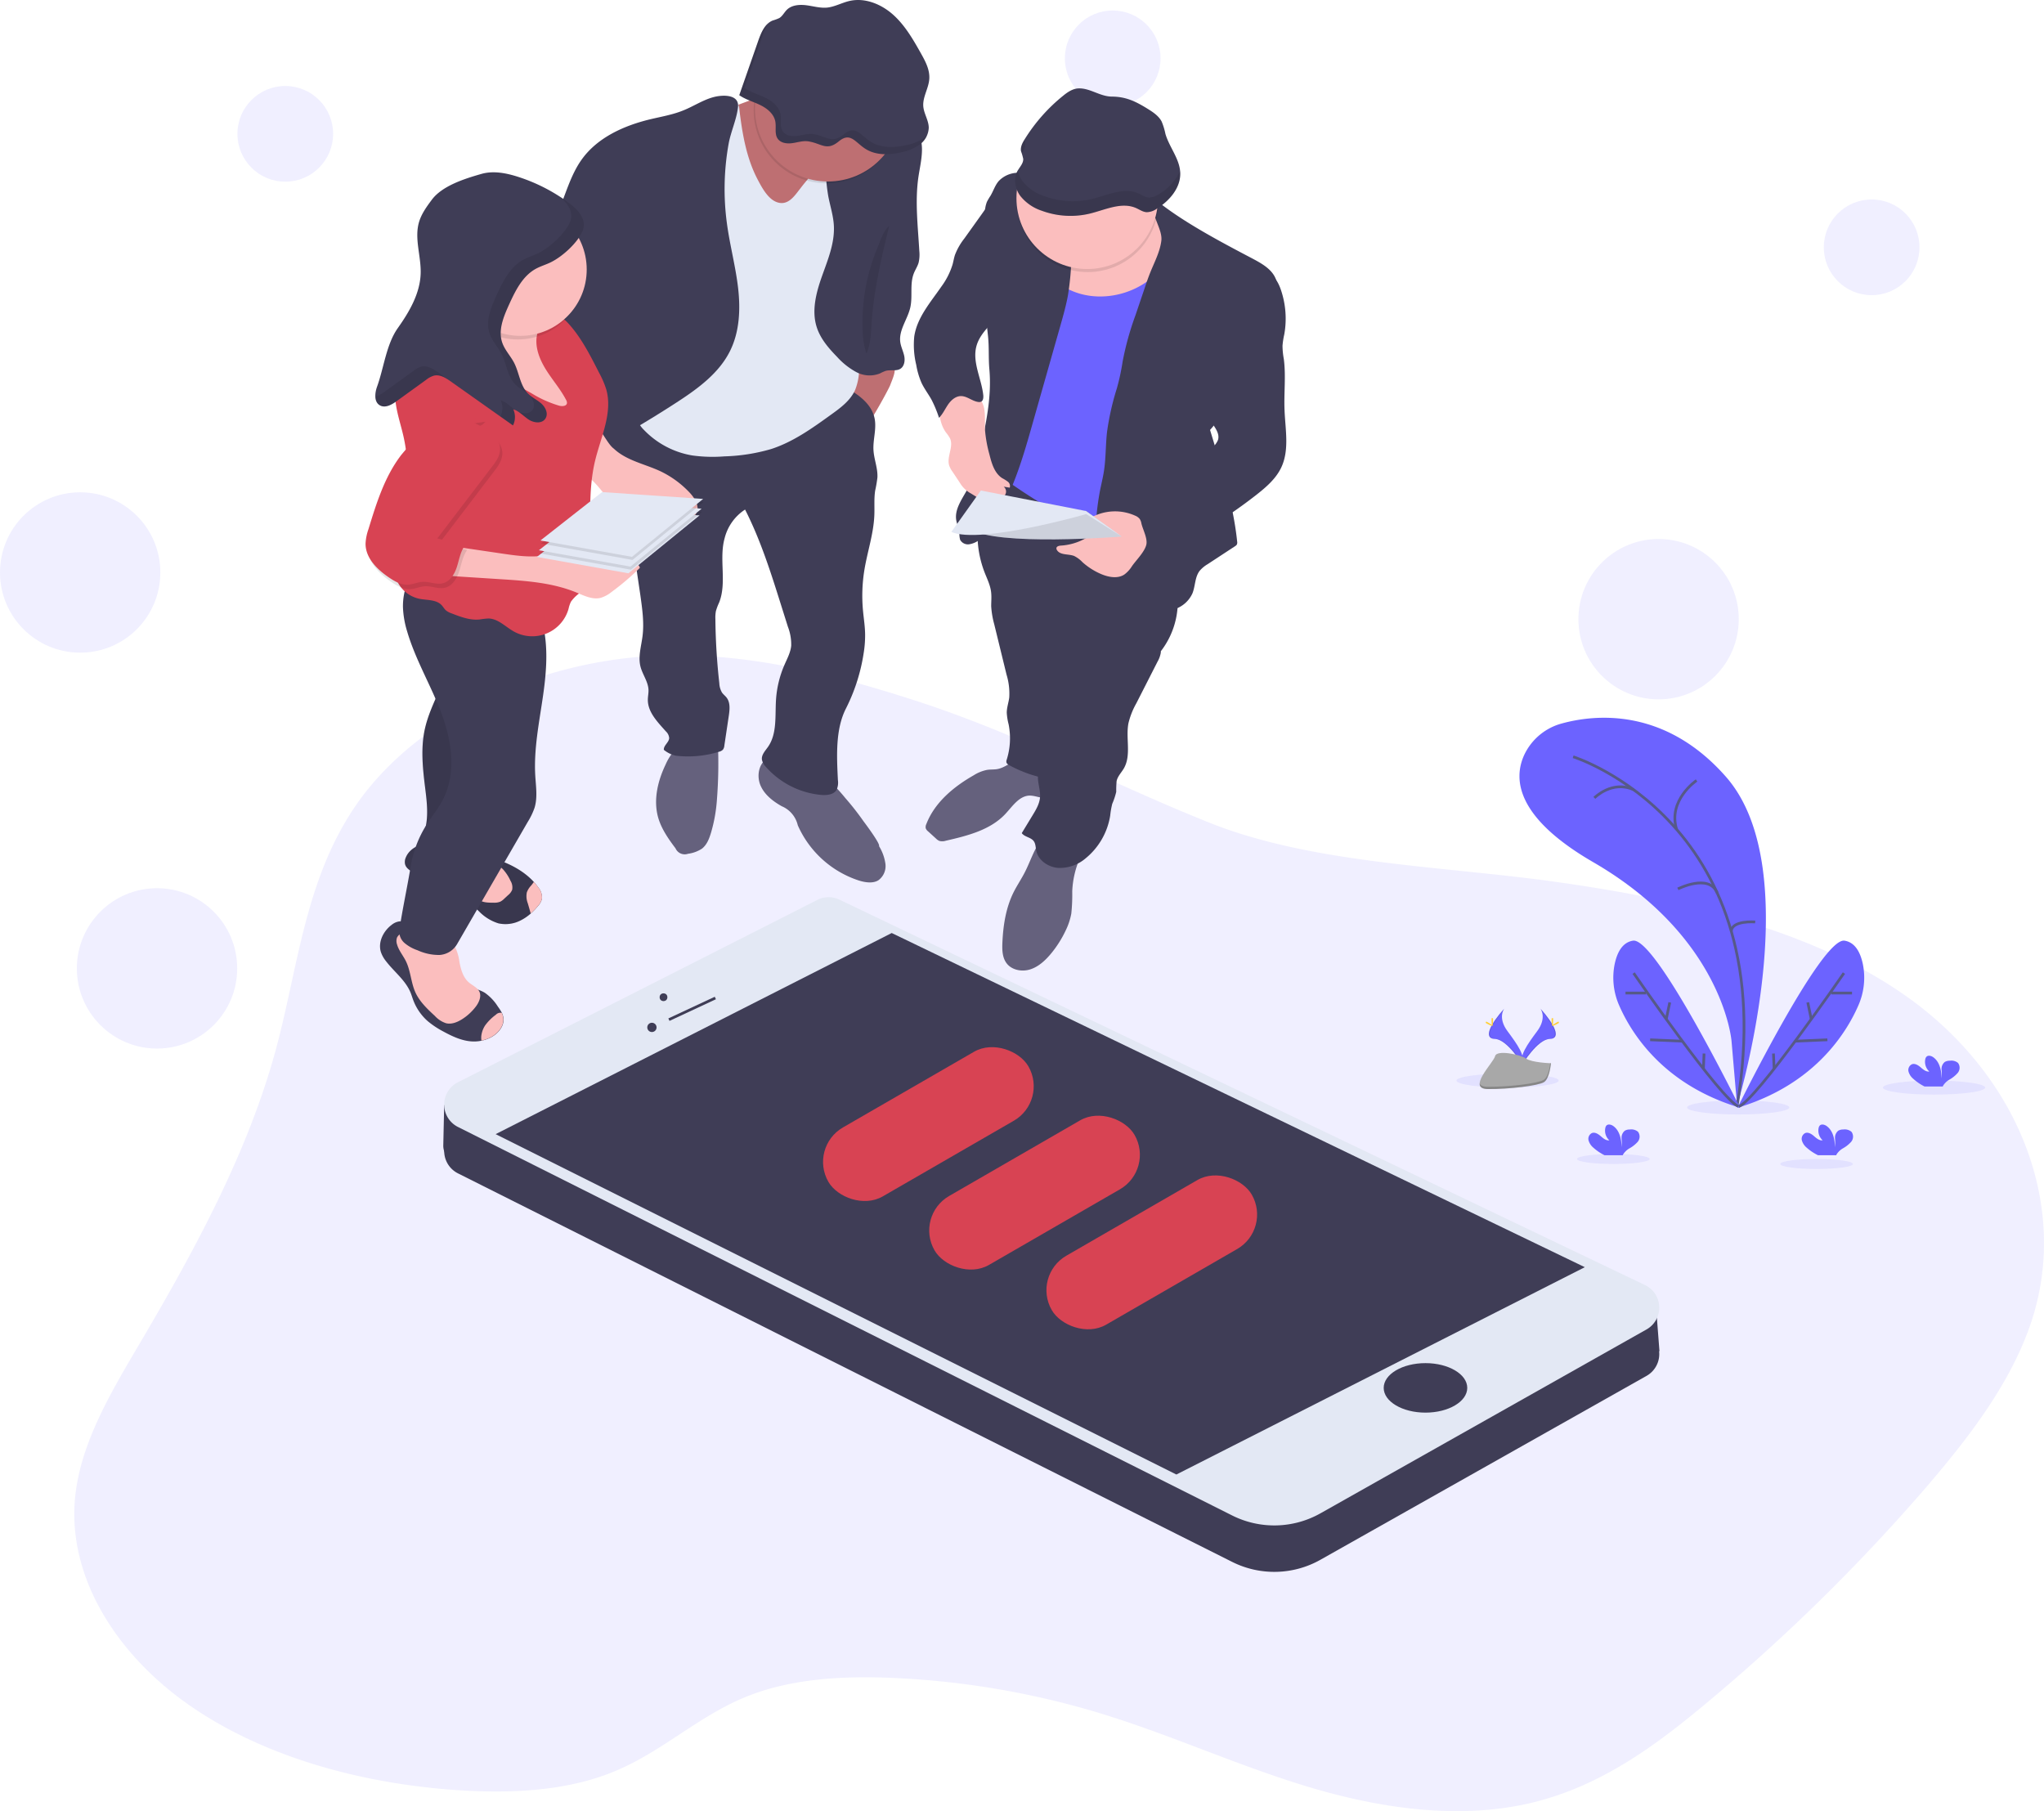 <svg xmlns="http://www.w3.org/2000/svg" width="748.404" height="663.141" viewBox="0 0 748.404 663.141">
  <g id="undraw_mobile_testing_reah" transform="translate(0 -0.006)">
    <path id="Pfad_407" data-name="Pfad 407" d="M479.581,353.481c-29.25-9.467-60.176-17.4-91.783-16.585-46.466,1.207-91.143,22.861-113.178,54.864-18.626,27.12-21.112,58.994-29.242,89.151-10.017,37.154-29.031,72.413-49.325,106.894-10.9,18.52-22.4,37.429-24.294,57.779-2.6,28.254,14.52,56.5,41.51,75.433s62.906,29.023,98.99,31.38c19.2,1.247,39.267.283,56.362-6.632,18.083-7.288,31.307-20.626,49.463-27.833,16.828-6.673,36.441-7.531,55.318-6.551a307.78,307.78,0,0,1,72.121,12.358c26.31,7.871,50.758,19.2,77.012,27.185s55.6,12.5,82.5,6.082c25.258-6.025,45.292-20.877,63.359-35.923a688.873,688.873,0,0,0,80.94-79.361c16.318-18.941,31.518-38.943,38.806-61.075,13.92-42.32-4.729-90.236-46.458-119.381-34.57-24.156-81.077-34.821-126.621-41.3C673.529,414,625.475,413.407,587.3,398.207,550.892,383.671,517.771,365.839,479.581,353.481Z" transform="translate(-144.299 -96.91)" fill="#6c63ff" opacity="0.1"/>
    <ellipse id="Ellipse_60" data-name="Ellipse 60" cx="18.715" cy="2.567" rx="18.715" ry="2.567" transform="translate(689.418 395.655)" fill="#6c63ff" opacity="0.1"/>
    <ellipse id="Ellipse_61" data-name="Ellipse 61" cx="18.715" cy="2.567" rx="18.715" ry="2.567" transform="translate(617.726 402.927)" fill="#6c63ff" opacity="0.1"/>
    <ellipse id="Ellipse_62" data-name="Ellipse 62" cx="18.715" cy="2.567" rx="18.715" ry="2.567" transform="translate(533.28 393.088)" fill="#6c63ff" opacity="0.1"/>
    <ellipse id="Ellipse_63" data-name="Ellipse 63" cx="13.305" cy="1.83" rx="13.305" ry="1.83" transform="translate(651.827 424.362)" fill="#6c63ff" opacity="0.1"/>
    <ellipse id="Ellipse_64" data-name="Ellipse 64" cx="13.305" cy="1.83" rx="13.305" ry="1.83" transform="translate(577.422 422.532)" fill="#6c63ff" opacity="0.1"/>
    <path id="Pfad_408" data-name="Pfad 408" d="M904.614,507.195s26.254-86.05-4.106-120.515c-22.675-25.784-48.491-22.674-60.031-19.508a21.314,21.314,0,0,0-13.767,11.443c-4.049,8.705-3.3,22.836,25.185,39.332,47.706,27.622,50.677,65.513,50.677,65.513Z" transform="translate(-268.579 -102.284)" fill="#6c63ff"/>
    <path id="Pfad_409" data-name="Pfad 409" d="M849.2,382.73s77.385,24.2,60.031,127.819" transform="translate(-273.195 -105.638)" fill="none" stroke="#565987" stroke-miterlimit="10" stroke-width="1"/>
    <path id="Pfad_410" data-name="Pfad 410" d="M903.134,393.44s-10.657,7.183-7.288,17.97" transform="translate(-281.942 -107.676)" fill="none" stroke="#565987" stroke-miterlimit="10" stroke-width="1"/>
    <path id="Pfad_411" data-name="Pfad 411" d="M858.79,400.374s6.478-6.624,14.439-2.972" transform="translate(-275.019 -108.22)" fill="none" stroke="#565987" stroke-miterlimit="10" stroke-width="1"/>
    <path id="Pfad_412" data-name="Pfad 412" d="M896.56,441.965s11.434-5.8,14.39,1.466" transform="translate(-282.203 -116.488)" fill="none" stroke="#565987" stroke-miterlimit="10" stroke-width="1"/>
    <path id="Pfad_413" data-name="Pfad 413" d="M929.456,457.41s-8.592-.68-8.746,3.425" transform="translate(-286.796 -119.834)" fill="none" stroke="#565987" stroke-miterlimit="10" stroke-width="1"/>
    <path id="Pfad_414" data-name="Pfad 414" d="M913.746,527.047s-30.773-62.541-39.186-61.172c-4.049.648-5.863,4.6-6.7,8.56a25.169,25.169,0,0,0,1.676,15.224C873.9,499.668,885.622,518.674,913.746,527.047Z" transform="translate(-276.65 -121.448)" fill="#6c63ff"/>
    <path id="Pfad_415" data-name="Pfad 415" d="M876.53,480.54s32.271,46.79,38.506,48.847" transform="translate(-278.393 -124.242)" fill="none" stroke="#565987" stroke-miterlimit="10" stroke-width="1"/>
    <line id="Linie_12" data-name="Linie 12" x2="7.531" transform="translate(595.173 363.603)" fill="none" stroke="#565987" stroke-miterlimit="10" stroke-width="1"/>
    <line id="Linie_13" data-name="Linie 13" x2="11.807" y2="0.502" transform="translate(604.194 380.722)" fill="none" stroke="#565987" stroke-miterlimit="10" stroke-width="1"/>
    <line id="Linie_14" data-name="Linie 14" x1="1.279" y2="6.146" transform="translate(610.097 367.028)" fill="none" stroke="#565987" stroke-miterlimit="10" stroke-width="1"/>
    <line id="Linie_15" data-name="Linie 15" x1="0.227" y2="5.588" transform="translate(623.702 385.743)" fill="none" stroke="#565987" stroke-miterlimit="10" stroke-width="1"/>
    <path id="Pfad_416" data-name="Pfad 416" d="M923.52,527.047s30.772-62.541,39.186-61.172c4.049.648,5.863,4.6,6.7,8.56a25.169,25.169,0,0,1-1.676,15.224C963.362,499.668,951.644,518.674,923.52,527.047Z" transform="translate(-287.331 -121.448)" fill="#6c63ff"/>
    <path id="Pfad_417" data-name="Pfad 417" d="M962.586,480.54s-32.271,46.79-38.506,48.847" transform="translate(-287.437 -124.242)" fill="none" stroke="#565987" stroke-miterlimit="10" stroke-width="1"/>
    <line id="Linie_16" data-name="Linie 16" x1="7.531" transform="translate(670.582 363.603)" fill="none" stroke="#565987" stroke-miterlimit="10" stroke-width="1"/>
    <line id="Linie_17" data-name="Linie 17" x1="11.807" y2="0.502" transform="translate(657.285 380.722)" fill="none" stroke="#565987" stroke-miterlimit="10" stroke-width="1"/>
    <line id="Linie_18" data-name="Linie 18" x2="1.279" y2="6.146" transform="translate(661.909 367.028)" fill="none" stroke="#565987" stroke-miterlimit="10" stroke-width="1"/>
    <line id="Linie_19" data-name="Linie 19" x2="0.235" y2="5.588" transform="translate(649.349 385.743)" fill="none" stroke="#565987" stroke-miterlimit="10" stroke-width="1"/>
    <path id="Pfad_418" data-name="Pfad 418" d="M857.9,557.473a5.377,5.377,0,0,1-1.749-2.64,2.356,2.356,0,0,1,1.223-2.7c1.126-.429,2.324.348,3.239,1.142s1.952,1.676,3.142,1.514a4.786,4.786,0,0,1-1.474-4.478,1.88,1.88,0,0,1,.4-.915c.624-.664,1.757-.373,2.5.146,2.373,1.676,3.037,4.9,3.053,7.8a15.123,15.123,0,0,0,0-3.239,3.3,3.3,0,0,1,1.207-2.842,3.571,3.571,0,0,1,1.838-.437,3.822,3.822,0,0,1,2.988.85,2.985,2.985,0,0,1-.122,3.668,11.646,11.646,0,0,1-3.085,2.429,6.788,6.788,0,0,0-2.211,2.105,2.6,2.6,0,0,0-.162.373h-6.689a18.445,18.445,0,0,1-4.106-2.778Z" transform="translate(-274.503 -137.265)" fill="#6c63ff"/>
    <path id="Pfad_419" data-name="Pfad 419" d="M1002.571,526.365a5.3,5.3,0,0,1-1.749-2.64,2.348,2.348,0,0,1,1.223-2.689c1.126-.429,2.324.348,3.239,1.134s1.96,1.684,3.15,1.514a4.769,4.769,0,0,1-1.482-4.478,1.79,1.79,0,0,1,.413-.907c.623-.664,1.749-.381,2.494.146,2.373,1.668,3.037,4.859,3.053,7.8a14.693,14.693,0,0,0,0-3.239,3.3,3.3,0,0,1,1.207-2.842,3.684,3.684,0,0,1,1.838-.429,3.79,3.79,0,0,1,2.988.81,2.952,2.952,0,0,1-.122,3.66,11.517,11.517,0,0,1-3.085,2.478,6.786,6.786,0,0,0-2.211,2.105,1.979,1.979,0,0,0-.162.373h-6.689a18.672,18.672,0,0,1-4.106-2.794Z" transform="translate(-302.019 -131.35)" fill="#6c63ff"/>
    <path id="Pfad_420" data-name="Pfad 420" d="M954.351,557.473a5.376,5.376,0,0,1-1.749-2.64,2.357,2.357,0,0,1,1.223-2.7c1.126-.429,2.324.348,3.239,1.142s1.952,1.676,3.142,1.514a4.794,4.794,0,0,1-1.482-4.478,1.967,1.967,0,0,1,.413-.915c.624-.664,1.757-.372,2.5.146,2.373,1.676,3.037,4.9,3.053,7.8a15.155,15.155,0,0,0,.04-3.239,3.3,3.3,0,0,1,1.207-2.842,3.572,3.572,0,0,1,1.838-.437,3.823,3.823,0,0,1,2.988.85,2.986,2.986,0,0,1-.121,3.668,11.643,11.643,0,0,1-3.085,2.429,6.786,6.786,0,0,0-2.211,2.105,2.585,2.585,0,0,0-.162.373H958.5A18.448,18.448,0,0,1,954.351,557.473Z" transform="translate(-292.848 -137.265)" fill="#6c63ff"/>
    <path id="Pfad_421" data-name="Pfad 421" d="M816.727,496.58s-2.51,3.28,1.158,8.228,6.681,9.135,5.466,12.22c0,0-5.531-9.191-10.033-9.321S811.771,502.111,816.727,496.58Z" transform="translate(-265.948 -127.292)" fill="#6c63ff"/>
    <path id="Pfad_422" data-name="Pfad 422" d="M816.727,496.58a3.964,3.964,0,0,0-.518,1.028c-4.389,5.159-6.729,9.977-2.51,10.1,3.936.113,8.657,7.142,9.782,8.908a1.243,1.243,0,0,1-.13.4s-5.531-9.191-10.033-9.321S811.771,502.111,816.727,496.58Z" transform="translate(-265.948 -127.292)" opacity="0.1"/>
    <path id="Pfad_423" data-name="Pfad 423" d="M812.29,501.567c0,1.158.13,2.089.292,2.089s.283-.931.283-2.089-.162-.607-.316-.607S812.29,500.417,812.29,501.567Z" transform="translate(-266.175 -128.1)" fill="#ffd037"/>
    <path id="Pfad_424" data-name="Pfad 424" d="M810.165,503.256c1.012.559,1.9.891,1.976.753s-.68-.7-1.693-1.255-.615-.154-.7,0S809.153,502.705,810.165,503.256Z" transform="translate(-265.653 -128.413)" fill="#ffd037"/>
    <path id="Pfad_425" data-name="Pfad 425" d="M832.781,496.58s2.51,3.28-1.158,8.228-6.681,9.135-5.458,12.22c0,0,5.523-9.191,10.025-9.321S837.737,502.111,832.781,496.58Z" transform="translate(-268.761 -127.292)" fill="#6c63ff"/>
    <path id="Pfad_426" data-name="Pfad 426" d="M832.814,496.58a3.96,3.96,0,0,1,.518,1.028c4.389,5.159,6.729,9.977,2.51,10.1-3.936.113-8.657,7.142-9.782,8.908a3.407,3.407,0,0,0,.138.4s5.523-9.191,10.025-9.321S837.77,502.111,832.814,496.58Z" transform="translate(-268.794 -127.292)" opacity="0.1"/>
    <path id="Pfad_427" data-name="Pfad 427" d="M840.025,501.567c0,1.158-.13,2.089-.292,2.089s-.283-.931-.283-2.089.162-.607.316-.607S840.025,500.417,840.025,501.567Z" transform="translate(-271.341 -128.1)" fill="#ffd037"/>
    <path id="Pfad_428" data-name="Pfad 428" d="M841.675,503.256c-1.012.559-1.9.891-1.976.753s.68-.7,1.693-1.255.615-.154.7,0S842.687,502.705,841.675,503.256Z" transform="translate(-271.387 -128.413)" fill="#ffd037"/>
    <path id="Pfad_429" data-name="Pfad 429" d="M833.037,520.41s-7.005-.211-9.119-1.717-10.787-3.3-11.337-.891-10.527,12-2.624,12.066,18.4-1.231,20.5-2.518S833.037,520.41,833.037,520.41Z" transform="translate(-265.154 -131.105)" fill="#a8a8a8"/>
    <path id="Pfad_430" data-name="Pfad 430" d="M809.843,529.914c7.912.065,18.391-1.231,20.5-2.518,1.62-.972,2.243-4.486,2.429-6.106H833s-.437,5.669-2.551,6.94-12.584,2.583-20.5,2.519c-2.284,0-3.069-.81-3.029-2.033C807.268,529.453,808.142,529.906,809.843,529.914Z" transform="translate(-265.153 -131.992)" opacity="0.2"/>
    <circle id="Ellipse_65" data-name="Ellipse 65" cx="17.516" cy="17.516" r="17.516" transform="translate(86.94 31.494)" fill="#6c63ff" opacity="0.1"/>
    <circle id="Ellipse_66" data-name="Ellipse 66" cx="17.516" cy="17.516" r="17.516" transform="translate(389.896 3.848)" fill="#6c63ff" opacity="0.1"/>
    <circle id="Ellipse_67" data-name="Ellipse 67" cx="17.516" cy="17.516" r="17.516" transform="translate(667.78 73.045)" fill="#6c63ff" opacity="0.1"/>
    <circle id="Ellipse_68" data-name="Ellipse 68" cx="29.355" cy="29.355" r="29.355" transform="translate(0 180.263)" fill="#6c63ff" opacity="0.1"/>
    <circle id="Ellipse_69" data-name="Ellipse 69" cx="29.355" cy="29.355" r="29.355" transform="translate(28.141 325.218)" fill="#6c63ff" opacity="0.1"/>
    <circle id="Ellipse_70" data-name="Ellipse 70" cx="29.355" cy="29.355" r="29.355" transform="translate(577.932 197.358)" fill="#6c63ff" opacity="0.1"/>
    <path id="Pfad_431" data-name="Pfad 431" d="M582.051,387.482c-1.036.1-2.089.049-3.118.211a14.2,14.2,0,0,0-4.859,1.952c-7.369,4.195-14.325,9.961-17.378,17.864a2.43,2.43,0,0,0-.227,1.579,2.673,2.673,0,0,0,.858,1.117l2.867,2.608a4.05,4.05,0,0,0,1.271.891,4.155,4.155,0,0,0,2.349-.073c7.879-1.806,16.253-3.887,21.784-9.782,2.624-2.794,5.045-6.64,8.908-6.746,1.62,0,3.134.624,4.729.81s3.515-.494,3.9-2.049a4.307,4.307,0,0,0-.259-2.292l-2.381-7.928c-.648-2.17-7.183-2.284-9.361-1.895C587.809,384.324,585.574,387.158,582.051,387.482Z" transform="translate(-217.51 -105.799)" fill="#65617d"/>
    <path id="Pfad_432" data-name="Pfad 432" d="M616.7,438.481a66.637,66.637,0,0,1-.34,8.147,23.765,23.765,0,0,1-2.016,6.114,40.137,40.137,0,0,1-5.507,8.673c-2.049,2.43-4.5,4.713-7.539,5.669s-6.77.267-8.665-2.292c-1.547-2.081-1.62-4.859-1.506-7.458.275-6.389,1.28-12.868,4.146-18.585,1.231-2.429,2.794-4.745,4.049-7.2,2.624-5.094,4.122-11.135,8.649-14.649a28.433,28.433,0,0,0,8.989,2.47c1.207.13,4.656.211,5.061,1.757.275,1.045-1.992,3.968-2.429,5a34.1,34.1,0,0,0-2.891,12.358Z" transform="translate(-224.103 -112.138)" fill="#65617d"/>
    <path id="Pfad_433" data-name="Pfad 433" d="M582.462,289.763c.972,2.478,2.2,4.907,2.429,7.547.162,1.62,0,3.239,0,4.859a31.731,31.731,0,0,0,1.1,6.559l4.511,18.463a23.652,23.652,0,0,1,1,8.414c-.235,1.879-.915,3.7-.907,5.588a21.674,21.674,0,0,0,.68,4.235,26.091,26.091,0,0,1-.68,12.876,1.929,1.929,0,0,0-.138,1c.113.526.624.85,1.085,1.1a46.246,46.246,0,0,0,15.629,5.207,153.1,153.1,0,0,0,10.284-36.725c1.15-7.645,1.709-15.386,3.183-22.974a1.878,1.878,0,0,1,.526-1.166c.551-.462,1.385-.17,2.033.138a181.435,181.435,0,0,1,23.816,13.767,29.752,29.752,0,0,0,5.5-24.626,51.019,51.019,0,0,0-4.049-10.592,59.841,59.841,0,0,0-6.883-11.556c-6.009-7.531-14.819-12.341-23.889-15.6-5.515-1.992-11.191-3.466-16.86-4.972-3.174-.85-8.495-3.62-11.58-1.466-3.239,2.243-5.393,7.807-6.721,11.337a41.77,41.77,0,0,0-2.64,13.678,38.646,38.646,0,0,0,2.575,14.916Z" transform="translate(-221.97 -80.209)" fill="#3f3d56"/>
    <path id="Pfad_434" data-name="Pfad 434" d="M651.369,323.092c-1.693,1.846-.267,4.794-.591,7.288a10.064,10.064,0,0,1-1.19,3.2l-7.75,15.216a28.214,28.214,0,0,0-2.883,7.288c-1.061,5.49,1.117,11.661-1.668,16.512-.9,1.563-2.292,2.907-2.664,4.673a37.436,37.436,0,0,0-.138,3.936,26.213,26.213,0,0,1-1.458,4.381,30.529,30.529,0,0,0-.753,4.308,25.347,25.347,0,0,1-9.1,15.743,14.479,14.479,0,0,1-10.042,3.417c-3.612-.308-7.2-2.761-7.936-6.308-.251-1.207-.2-2.551-.956-3.531-1.069-1.4-3.32-1.458-4.349-2.891l3.984-6.559c1.239-2.033,2.5-4.154,2.7-6.527.243-2.907-1.158-5.806-.656-8.681.429-2.47,2.2-4.527,2.737-6.972.664-3.037-.664-6.106-1.385-9.135-1.765-7.458.211-15.232,2.178-22.674,2.616-9.847,5.3-19.848,10.592-28.554C630.614,312.913,640.331,318.379,651.369,323.092Z" transform="translate(-225.777 -91.277)" fill="#3f3d56"/>
    <path id="Pfad_435" data-name="Pfad 435" d="M649.024,134.893c.632,1.717.292,3.62.17,5.442-.283,4.049.575,8.1.381,12.2s-1.458,8.025-2.332,12.017c-2.486,11.394-1.887,23.266-4.138,34.708-2.778,14.172-9.88,27.371-11.281,41.753-.445,4.567-.389,9.458-2.891,13.313a209.05,209.05,0,0,1-41.883-24.6c2.851-21.144,5.669-42.393,5.288-63.723a27.35,27.35,0,0,1,.534-7.677,23.669,23.669,0,0,1,2.883-5.976c3.134-5.094,6.584-9.985,10.025-14.868,2.2-3.126,4.583-6.406,8.1-7.871s7.677-.81,11.507-.113l13.815,2.527C642.076,132.553,647.793,131.549,649.024,134.893Z" transform="translate(-223.335 -57.329)" fill="#6c63ff"/>
    <path id="Pfad_436" data-name="Pfad 436" d="M525.2,229.7a43.22,43.22,0,0,0-6.155-5.11c2.875-3.5,2.308-8.56,3.012-13.038a43,43,0,0,1,2.616-8.479c.292-.769.7-1.62,1.506-1.822a2.647,2.647,0,0,1,1.441.227c2.429.858,7.5.81,9.386,2.381,2.276,1.911.194,5.912-.664,8.3C535.74,213.767,526.411,230.918,525.2,229.7Z" transform="translate(-210.402 -71.119)" fill="#be6f72"/>
    <path id="Pfad_437" data-name="Pfad 437" d="M525,415.374a16.779,16.779,0,0,1,2.34,6.478,6.43,6.43,0,0,1-2.607,6.033c-1.96,1.215-4.77.81-7.1.081a36.959,36.959,0,0,1-22.391-20.245,10.018,10.018,0,0,0-5.879-6.964c-3.183-1.8-6.252-4.162-7.726-7.515s-.81-7.831,2.243-9.823a8.276,8.276,0,0,1,6.349-.81,24.557,24.557,0,0,1,6.009,2.616c3.142,1.709,6.981,3.183,9.718,5.458a62.633,62.633,0,0,1,6.681,7.061,99.326,99.326,0,0,1,6.665,8.5C519.961,407.114,525.557,414.589,525,415.374Z" transform="translate(-203.142 -105.559)" fill="#65617d"/>
    <path id="Pfad_438" data-name="Pfad 438" d="M456.829,396.651a56.088,56.088,0,0,1-2.146,12.026c-.656,2.2-1.522,4.494-3.345,5.9a12.236,12.236,0,0,1-5.11,1.871,3.664,3.664,0,0,1-4.551-1.992c-2.7-3.579-5.337-7.361-6.478-11.7-1.62-6.292,0-13.038,2.81-18.917a19.363,19.363,0,0,1,4.333-6.308,16.592,16.592,0,0,1,7.952-3.571c2.988-.6,6.657-1.879,6.875,1.757A168.969,168.969,0,0,1,456.829,396.651Z" transform="translate(-194.331 -103.833)" fill="#65617d"/>
    <path id="Pfad_439" data-name="Pfad 439" d="M496.5,214.19c5.588,2.891,11.791,6.568,12.957,12.746.721,3.774-.664,7.636-.437,11.475.2,3.377,1.62,6.64,1.441,10.009a47.114,47.114,0,0,1-.81,4.737c-.478,2.988-.194,6.033-.316,9.054-.267,6.8-2.543,13.346-3.644,20.059a58.759,58.759,0,0,0-.543,14.5c.267,3.126.81,6.235.81,9.378a41.077,41.077,0,0,1-.559,6.755,67.373,67.373,0,0,1-6.478,20.139c-3.9,7.669-3.344,17.565-2.931,26.157a6.478,6.478,0,0,1-.437,3.5c-1.02,1.855-3.563,2.122-5.669,1.944a30.772,30.772,0,0,1-20.245-10.252,5.191,5.191,0,0,1-1.474-2.729c-.178-1.733,1.215-3.158,2.219-4.592,3.417-4.859,2.551-11.442,2.956-17.411a38.064,38.064,0,0,1,3.069-12.592c1-2.308,2.259-4.583,2.486-7.094a17.916,17.916,0,0,0-1.207-6.891l-2.429-7.709C471.494,283.4,467.7,271.346,462,260.162a17.613,17.613,0,0,0-7.491,10.527c-2.122,7.628.9,16.148-1.992,23.484a21.472,21.472,0,0,0-1.19,3.15,12.677,12.677,0,0,0-.194,2.826,230.14,230.14,0,0,0,1.441,23.622,7.288,7.288,0,0,0,.972,3.377c.478.688,1.174,1.2,1.684,1.854,1.417,1.838,1.15,4.413.81,6.705l-1.62,10.835a2.939,2.939,0,0,1-.526,1.531,2.9,2.9,0,0,1-1.377.745,38.387,38.387,0,0,1-15.921,1.458,10.56,10.56,0,0,1-4.332-2.138c-.138-1.62,1.879-2.7,1.952-4.308a3.717,3.717,0,0,0-1.239-2.478c-3.012-3.4-6.608-7.013-6.576-11.556,0-1.19.283-2.381.243-3.571-.105-3.053-2.211-5.669-2.948-8.608-.907-3.636.3-7.41.761-11.127.632-5-.113-10.074-.81-15.07l-2.713-18.334a49.121,49.121,0,0,0-1.684-8.406,65.832,65.832,0,0,0-3.587-7.887c-2.591-5.264-4.721-10.738-6.843-16.2a14.761,14.761,0,0,1-1.255-4.689c-.121-2.778,1.312-5.4,3.093-7.539a23.573,23.573,0,0,1,12.957-7.855,5.668,5.668,0,0,1,2.6-.105,6.981,6.981,0,0,1,2.016,1.061,48.442,48.442,0,0,0,42.814,5.078c.81.615,2.308.348,3.239-.089,2.6-1.19,4.721-3.174,7-4.859A41.71,41.71,0,0,1,496.5,214.19Z" transform="translate(-189.197 -73.583)" fill="#3f3d56"/>
    <path id="Pfad_440" data-name="Pfad 440" d="M310.047,468.363a11.082,11.082,0,0,0,1.911,3.409c2.931,3.822,7.021,6.875,8.908,11.337.4.956.688,1.96,1.053,2.931a19.281,19.281,0,0,0,5.264,7.628,32.389,32.389,0,0,0,5.806,3.847c3.579,1.952,7.45,3.717,11.515,3.612a12.512,12.512,0,0,0,2.429-.291,13.142,13.142,0,0,0,3.62-1.328c2.616-1.441,4.859-4.26,4.341-7.2a6.585,6.585,0,0,0-.526-1.62,17.007,17.007,0,0,0-1.482-2.34,17.576,17.576,0,0,0-4.778-5.053c-2.251-1.377-5.086-1.717-7.11-3.417a11.177,11.177,0,0,1-2.049-2.478,31.242,31.242,0,0,1-4.049-9.175c-.615-2.429-1.028-5.094-2.8-6.875s-4.211-2.187-6.576-2.591a11.424,11.424,0,0,0-2.429-.235c-1.158.04-2.357.372-3.442-.17s-1.45-1.312-2.761-1.207a5.669,5.669,0,0,0-2.842,1.239C310.97,460.662,308.93,464.711,310.047,468.363Z" transform="translate(-170.591 -119.791)" fill="#3f3d56"/>
    <path id="Pfad_441" data-name="Pfad 441" d="M340.232,473c.526,2.745,1.336,5.669,3.458,7.458,1.352,1.166,3.239,1.895,3.911,3.539s-.194,3.709-1.312,5.215A19.207,19.207,0,0,1,341.074,494c-1.717,1.061-3.766,1.871-5.733,1.4a9.574,9.574,0,0,1-4.106-2.672c-2.77-2.567-5.6-5.231-7.159-8.673-1.62-3.628-1.7-7.831-3.466-11.4-1.028-2.081-2.616-3.9-3.239-6.138a3.814,3.814,0,0,1,0-2.494,3.515,3.515,0,0,1,3.174-1.887,11.048,11.048,0,0,1,3.8.81,83.641,83.641,0,0,0,11.2,3.134c1.514.283,2.429.275,3.239,1.741a17.46,17.46,0,0,1,1.45,5.183Z" transform="translate(-172.003 -120.74)" fill="#fbbebe"/>
    <path id="Pfad_442" data-name="Pfad 442" d="M356.915,503.119a8.906,8.906,0,0,0-1.255,3.013,6.729,6.729,0,0,0-.089,2.543,13.144,13.144,0,0,0,3.62-1.328c2.616-1.441,4.859-4.26,4.34-7.2a6.582,6.582,0,0,0-.526-1.62,2.259,2.259,0,0,0-2.154.672,17.887,17.887,0,0,0-3.936,3.919Z" transform="translate(-179.293 -127.652)" fill="#fbbebe"/>
    <path id="Pfad_443" data-name="Pfad 443" d="M321.323,427.024a3.985,3.985,0,0,0-.3,2.429c.372,1.62,2.033,2.551,3.531,3.288l14.244,6.964a29.816,29.816,0,0,1,2.883,1.531c2.429,1.49,4.341,3.6,6.414,5.523a16.826,16.826,0,0,0,7.126,4.413,12.041,12.041,0,0,0,8.1-1.061,16.735,16.735,0,0,0,3.709-2.518,22.8,22.8,0,0,0,2.672-2.778,5.993,5.993,0,0,0,1.45-2.616,5.742,5.742,0,0,0-1.328-4.162,19.225,19.225,0,0,0-1.62-2.008c-5.4-5.968-14.253-9.062-21.865-10.276a62.252,62.252,0,0,1-8.819-2.543,20.649,20.649,0,0,0-9.029-1.19C325.461,422.449,322.481,424.19,321.323,427.024Z" transform="translate(-172.724 -113.087)" fill="#3f3d56"/>
    <path id="Pfad_444" data-name="Pfad 444" d="M321.323,427.024a3.985,3.985,0,0,0-.3,2.429c.372,1.62,2.033,2.551,3.531,3.288l14.244,6.964a29.816,29.816,0,0,1,2.883,1.531c2.429,1.49,4.341,3.6,6.414,5.523a16.826,16.826,0,0,0,7.126,4.413,12.041,12.041,0,0,0,8.1-1.061,16.735,16.735,0,0,0,3.709-2.518,22.8,22.8,0,0,0,2.672-2.778,5.993,5.993,0,0,0,1.45-2.616,5.742,5.742,0,0,0-1.328-4.162,19.225,19.225,0,0,0-1.62-2.008c-5.4-5.968-14.253-9.062-21.865-10.276a62.252,62.252,0,0,1-8.819-2.543,20.649,20.649,0,0,0-9.029-1.19C325.461,422.449,322.481,424.19,321.323,427.024Z" transform="translate(-172.724 -113.087)" opacity="0.1"/>
    <path id="Pfad_445" data-name="Pfad 445" d="M362.834,433.153a16.2,16.2,0,0,1,2.672,4.122,4.616,4.616,0,0,1,.607,3.3,4.81,4.81,0,0,1-1.482,1.943l-1.417,1.312a5.67,5.67,0,0,1-1.474,1.1,5.9,5.9,0,0,1-2.43.364c-1.9,0-3.952,0-5.5-1.142-2.114-1.522-2.494-4.673-1.531-7.094s2.98-4.251,5.013-5.887C358.947,429.833,361.676,431.93,362.834,433.153Z" transform="translate(-178.588 -114.77)" fill="#fbbebe"/>
    <path id="Pfad_446" data-name="Pfad 446" d="M376.079,443.158a7.2,7.2,0,0,0,.364,4.009c.356,1.215.7,2.429,1.053,3.668v.049a22.805,22.805,0,0,0,2.672-2.778,5.992,5.992,0,0,0,1.45-2.616,5.742,5.742,0,0,0-1.328-4.162,19.228,19.228,0,0,0-1.62-2.008c-.381.494-.713.98-.988,1.3A7.15,7.15,0,0,0,376.079,443.158Z" transform="translate(-183.184 -116.402)" fill="#fbbebe"/>
    <path id="Pfad_447" data-name="Pfad 447" d="M329.8,357.2c-1.676,7.045-.964,14.414-.073,21.606.68,5.474,1.441,11.143-.178,16.415-.6,1.968-1.547,3.968-1.182,6,.688,3.83,5.3,5.3,9.126,6.025a9,9,0,0,0,3.377.2,8.017,8.017,0,0,0,3.077-1.62A33.64,33.64,0,0,0,355.8,390.081a58.269,58.269,0,0,0,2.357-13.167c.745-7.483,1.5-15.054.4-22.488-.324-2.186-.81-4.349-1.012-6.551a47.339,47.339,0,0,1,.632-11.459,184.855,184.855,0,0,1,6.316-27.647,37.251,37.251,0,0,1-22.415-4.049c1.328.713-.194,12.074-.356,13.669a92.785,92.785,0,0,1-2.567,14.091C336.9,341.121,331.853,348.619,329.8,357.2Z" transform="translate(-174.12 -90.801)" fill="#3f3d56"/>
    <path id="Pfad_448" data-name="Pfad 448" d="M329.8,357.2c-1.676,7.045-.964,14.414-.073,21.606.68,5.474,1.441,11.143-.178,16.415-.6,1.968-1.547,3.968-1.182,6,.688,3.83,5.3,5.3,9.126,6.025a9,9,0,0,0,3.377.2,8.017,8.017,0,0,0,3.077-1.62A33.64,33.64,0,0,0,355.8,390.081a58.269,58.269,0,0,0,2.357-13.167c.745-7.483,1.5-15.054.4-22.488-.324-2.186-.81-4.349-1.012-6.551a47.339,47.339,0,0,1,.632-11.459,184.855,184.855,0,0,1,6.316-27.647,37.251,37.251,0,0,1-22.415-4.049c1.328.713-.194,12.074-.356,13.669a92.785,92.785,0,0,1-2.567,14.091C336.9,341.121,331.853,348.619,329.8,357.2Z" transform="translate(-174.12 -90.801)" opacity="0.1"/>
    <path id="Pfad_449" data-name="Pfad 449" d="M369.975,313.491c3.239,9.386,2.527,19.638,1.126,29.469s-3.466,19.662-2.859,29.566c.235,3.887.866,7.879-.267,11.6a25.345,25.345,0,0,1-2.486,5.175l-25.841,44.685a8.033,8.033,0,0,1-6.478,4.049,18.763,18.763,0,0,1-8.049-1.725,14.478,14.478,0,0,1-4.689-2.6,5.547,5.547,0,0,1-1.976-4.745c1.158-7.758,2.9-15.7,4.187-23.484a40.652,40.652,0,0,1,5.62-14.876c2-3.239,4.462-6.146,6.187-9.515,4.956-9.653,3.239-21.427-.583-31.582s-9.515-19.581-12.552-29.963a34.351,34.351,0,0,1-1.531-8.908,23.751,23.751,0,0,1,6.77-16.892,5.936,5.936,0,0,1,2.34-1.62,6.559,6.559,0,0,1,3.191.057C346.474,294.971,365.221,299.627,369.975,313.491Z" transform="translate(-172.245 -88.373)" fill="#3f3d56"/>
    <path id="Pfad_450" data-name="Pfad 450" d="M655.928,142.932c.47,3.547-.81,7.134-2.632,10.2-6.891,11.5-22.78,16.585-35.064,11.232-5.061-2.211-9.345-5.855-13.54-9.45a12.055,12.055,0,0,1-3.587-4.2c-1.255-3.037.259-6.657,2.729-8.827s5.669-3.239,8.851-4.2C623.187,134.413,653.425,124.1,655.928,142.932Z" transform="translate(-225.922 -57.934)" fill="#fbbebe"/>
    <path id="Pfad_451" data-name="Pfad 451" d="M655.96,131.6c9.564,7.693,23.484,15.022,34.319,20.723,3.685,1.944,7.774,4.13,9.1,8.1a15.768,15.768,0,0,1,.243,6.665c-.454,4.3-.923,8.665-2.583,12.657-1.952,4.673-5.4,8.527-8.171,12.771-4.859,7.434-7.709,16.2-13.71,22.764,4.049,13.451,8.479,26.885,9.92,40.846a1.877,1.877,0,0,1-.121,1.142,1.961,1.961,0,0,1-.632.575l-10.074,6.608a11.338,11.338,0,0,0-2.907,2.429c-1.782,2.316-1.547,5.571-2.648,8.268a10.746,10.746,0,0,1-6.235,5.669,19.2,19.2,0,0,1-8.576.907,19.938,19.938,0,0,1-10.236-3.6c-2.567-1.944-4.4-4.673-6.163-7.361a28.652,28.652,0,0,1-3.239-5.9,26.586,26.586,0,0,1-1.1-9.4,99.384,99.384,0,0,1,1.725-18c.47-2.357,1.053-4.681,1.425-7.053.745-4.778.6-9.653,1.15-14.455a97.227,97.227,0,0,1,3.6-15.929,82.159,82.159,0,0,0,2.106-9.8,107.452,107.452,0,0,1,4.721-17.006l3.239-9.564c.688-2.065,1.385-4.122,2.2-6.138,1.522-3.766,3.482-7.434,4-11.451.575-4.381-4.154-9.58-2.559-13.694C654.891,131.91,655.6,131.31,655.96,131.6Z" transform="translate(-232.101 -57.86)" fill="#3f3d56"/>
    <path id="Pfad_452" data-name="Pfad 452" d="M698.249,164.42c2.243,1.012,3.482,3.425,4.284,5.758a32.635,32.635,0,0,1,1.263,16.358,29.28,29.28,0,0,0-.648,4.179,27.866,27.866,0,0,0,.478,4.859c.81,6.2,0,12.487.267,18.739.275,7.029,1.806,14.455-1.142,20.844-1.96,4.243-5.669,7.4-9.329,10.268a186.677,186.677,0,0,1-44.677,25.784c2.761-3.32,2.81-8.317.972-12.228s-5.255-6.851-8.908-9.135a57.4,57.4,0,0,0,13.4-4.786c8.487-4.308,15.759-10.616,22.942-16.86a6.981,6.981,0,0,0,2.381-3.012c.729-2.429-1.279-4.737-2.672-6.867-4.219-6.478-3.239-14.941-1.474-22.44,1.968-8.219,4.859-16.407,10.131-23.015A22.763,22.763,0,0,1,698.249,164.42Z" transform="translate(-233.56 -64.117)" fill="#3f3d56"/>
    <path id="Pfad_453" data-name="Pfad 453" d="M643.231,291.829a11.071,11.071,0,0,1-2.786,3.061c-2.429,1.62-5.766,1-8.479-.146a24.739,24.739,0,0,1-6.883-4.381,10.787,10.787,0,0,0-3.053-2.267c-2.122-.81-5.086-.2-6.276-2.154a1.142,1.142,0,0,1-.194-.7c.073-.7,1-.9,1.709-.939a21.207,21.207,0,0,0,9.369-2.891,9,9,0,0,1-2.3-2.429,1.9,1.9,0,0,1-.389-1.15,2.055,2.055,0,0,1,.7-1.15,18.026,18.026,0,0,1,19.824-3.3,3.952,3.952,0,0,1,1.62,1.215,4.5,4.5,0,0,1,.591,1.62c.526,2.267,2.429,5.669,1.741,7.96C647.668,286.808,644.793,289.6,643.231,291.829Z" transform="translate(-228.757 -84.534)" fill="#fbbebe"/>
    <path id="Pfad_454" data-name="Pfad 454" d="M579.373,252.5c10.074-11.637,14.576-26.95,18.755-41.762l2.988-10.527,7.207-25.355c1.061-3.741,2.122-7.483,2.826-11.3a104.535,104.535,0,0,0,1.247-20,21.646,21.646,0,0,0-1.871-8.033c-.7-1.749-1.045-3.612-1.62-5.418a27.031,27.031,0,0,0-3.247-7.118,7.451,7.451,0,0,0-1.466-1.749,8.519,8.519,0,0,0-3.312-1.344,29.152,29.152,0,0,0-7.928-1.207,9.827,9.827,0,0,0-7.191,3.069c-1.32,1.563-1.927,3.587-2.972,5.345a20.847,20.847,0,0,0-1.32,2.243,11.339,11.339,0,0,0-.729,3.676q-.632,7.653-1.077,15.321c-.138,2.324-.259,4.664-.17,7,.073,1.814.267,3.62.462,5.426l1.919,17.686c.445,4.154.13,8.041.5,12.2.907,10.05-1.255,20.1-3.474,29.963-1.061,4.689-2.154,9.442-4.422,13.686-2,3.758-5,7.572-4.2,11.758.275,1.458,1.012,2.818,1.126,4.292a8.622,8.622,0,0,0,.267,2.713,3.239,3.239,0,0,0,3.458,1.62A8.026,8.026,0,0,0,579.373,252.5Z" transform="translate(-220.12 -55.419)" fill="#3f3d56"/>
    <path id="Pfad_455" data-name="Pfad 455" d="M579.141,223.749c.308,2.324.073,4.681.186,7.021a47.353,47.353,0,0,0,1.62,8.908c.81,3.239,1.846,6.867,4.705,8.665a14.793,14.793,0,0,1,2.049,1.288,1.992,1.992,0,0,1,.664,2.17l-2.227-.372a2.259,2.259,0,1,1-3.11,3.239,5.272,5.272,0,0,1-.2,2.17,1.765,1.765,0,0,1-1.62,1.215,2.608,2.608,0,0,1-1.158-.486l-5.814-3.6a10.73,10.73,0,0,1-4.187-4.049l-2.543-3.83a9.153,9.153,0,0,1-1.32-2.429c-.947-3.239,1.7-6.835.324-9.888a13.3,13.3,0,0,0-1.45-2.122c-2.94-4.049-2.753-9.556-2.43-14.576.105-1.693.413-3.7,1.944-4.438a3.993,3.993,0,0,1,3.8.672,16.131,16.131,0,0,0,3.4,2.146c.81.275,1.7.308,2.51.6,1.134.4,2.186,1.943,2.948,2.859A9.482,9.482,0,0,1,579.141,223.749Z" transform="translate(-218.657 -73.238)" fill="#fbbebe"/>
    <path id="Pfad_456" data-name="Pfad 456" d="M489.69,125.994a14.4,14.4,0,0,1-2.85,4.26,5.515,5.515,0,0,1-4.7,1.62c-1.8-.356-3.118-1.838-4.308-3.239-3.11-3.652-6.26-7.353-8.349-11.677-3.191-6.584-3.7-14.1-4.162-21.395-.113-1.879-.211-3.871.688-5.515,1.142-2.1,3.563-3.085,5.8-3.919l12.349-4.616a4.786,4.786,0,0,1,2.429-.445c1.935.324,2.648,2.656,3.174,4.543A28.343,28.343,0,0,0,494.379,95c2.77,3.693,8.981,8.665,5.434,13.273C495.529,113.8,492.808,119.759,489.69,125.994Z" transform="translate(-200.169 -48.26)" fill="#be6f72"/>
    <path id="Pfad_457" data-name="Pfad 457" d="M497.926,105.8c5.409,5.086,7.24,13.005,6.98,20.415s-2.316,14.633-3.49,21.954-1.409,15.135,1.773,21.865c1.093,2.308,2.583,4.446,3.344,6.883a21.6,21.6,0,0,1,.64,7.393,21.112,21.112,0,0,1-1.474,7.645c-1.725,3.822-5.272,6.478-8.665,8.908-6.924,5-13.985,10.09-22.116,12.706a67.761,67.761,0,0,1-17.1,2.672,54.4,54.4,0,0,1-11.71-.332,31.8,31.8,0,0,1-17.775-9.41,9.961,9.961,0,0,1-2.016-2.778,11.541,11.541,0,0,1-.7-4.211q-.292-7.977.1-15.953a70.129,70.129,0,0,1,2.081-15.022c1.547-5.669,4.227-10.981,6.26-16.5,7.078-19.2,6.365-41.049,16.2-58.978,2.122-3.871,5.669-7.944,10.042-7.329a3.369,3.369,0,0,1,2.219,1.02,4.672,4.672,0,0,1,.81,2.494c1.045,8.713,2.527,17.654,6.632,25.517,1.62,3.085,4.049,7.782,7.782,8.608s5.936-2.737,7.936-5.264a64.63,64.63,0,0,1,12.26-12.3Z" transform="translate(-192.606 -49.137)" fill="#e3e8f4"/>
    <path id="Pfad_458" data-name="Pfad 458" d="M539.157,93.139a16.14,16.14,0,0,1,3.069,2.154c2.429,2.3,3.32,5.823,3.3,9.159s-.81,6.624-1.3,9.928c-1.3,8.908-.194,18.026.324,27.047a13.1,13.1,0,0,1-.259,4.357c-.4,1.36-1.215,2.559-1.741,3.879-1.547,3.9-.381,8.357-1.288,12.455-.972,4.365-4.3,8.333-3.676,12.762.251,1.733,1.085,3.328,1.442,5.045s.049,3.79-1.433,4.713-3.636.251-5.4.761a16.638,16.638,0,0,0-2.089.939,10.264,10.264,0,0,1-8.673-.534,26.285,26.285,0,0,1-7-5.555c-3.085-3.158-6.074-6.616-7.426-10.819-1.976-6.09-.219-12.722,1.927-18.763s4.7-12.147,4.324-18.569c-.211-3.6-1.344-7.053-2.024-10.584a67.7,67.7,0,0,1-.9-14.819c.105-3.628.348-7.369,1.911-10.649a14.665,14.665,0,0,1,11.6-7.936C529.512,87.495,534.371,90.386,539.157,93.139Z" transform="translate(-207.948 -49.587)" fill="#3f3d56"/>
    <path id="Pfad_459" data-name="Pfad 459" d="M527.978,181.827a24.691,24.691,0,0,0,1.377,7.6c1.45-3.3,1.62-7.013,1.814-10.608.81-12.382,3.555-24.059,6.479-36.052-2.13,1.62-3.328,5.669-4.349,8.1a71.407,71.407,0,0,0-5.32,30.959Z" transform="translate(-212.082 -59.999)" opacity="0.1"/>
    <path id="Pfad_460" data-name="Pfad 460" d="M444.975,84.344c-3.9,1.028-7.288,3.344-11.07,4.859-3.928,1.62-8.155,2.308-12.277,3.3-9.539,2.316-19.119,6.616-24.877,14.576-4.243,5.855-6,13.086-8.908,19.719-2.429,5.563-5.669,10.778-7.458,16.569-2.34,7.555-2.073,15.653-1.5,23.541.47,6.478,1.182,13.03,4.122,18.771,1.539,3.012,3.66,5.709,5.2,8.722,1.846,3.62,2.818,7.612,4.357,11.337s3.8,7.45,7.369,9.394l5.912-3.458c8.819-5.158,17.637-10.325,26.181-15.929,7.45-4.859,14.965-10.438,18.933-18.423,3.515-7.053,3.863-15.3,2.956-23.128s-2.98-15.492-4.049-23.3a93.822,93.822,0,0,1,.607-29.566c.81-4.405,2.964-8.956,3.409-13.346C454.377,83.3,448.352,83.453,444.975,84.344Z" transform="translate(-183.668 -48.792)" fill="#3f3d56"/>
    <path id="Pfad_461" data-name="Pfad 461" d="M411.658,241.057c4.527,4.284,11.038,5.531,16.7,8.1a35.85,35.85,0,0,1,11.151,8.1c1.741,1.911,3.425,4.511,2.551,6.94-.737,2.089-3,3.158-5.069,3.936-2.575.972-5.45,1.83-8.017.85a28.788,28.788,0,0,1-4.106-2.543c-3.393-2.016-7.669-2.024-11.151-3.887-4.907-2.624-7.353-8.4-11.969-11.515-2.527-1.7-6.017-3.093-6.276-6.13a7.41,7.41,0,0,1,.68-3.183c.931-2.478,2.518-10.989,6.065-10.762C406.078,231.21,408.783,239.008,411.658,241.057Z" transform="translate(-186.897 -76.771)" fill="#fbbebe"/>
    <path id="Pfad_462" data-name="Pfad 462" d="M376.2,191.188c1.482,5.329,4.924,9.872,8.495,14.1,2.567,3.037,5.385,6.341,5.474,10.317.081,3.757-2.429,7.215-5.669,9.135s-7.053,2.535-10.8,2.778a27.25,27.25,0,0,1-8.956-.624c-7.4-2.008-12.536-8.462-18.358-13.451-3.458-2.956-7.345-5.531-9.993-9.232s-3.766-9.013-1.158-12.746a18.446,18.446,0,0,1,3.239-3.239,54.142,54.142,0,0,0,11.167-13.4c1.2-2.033,2.348-4.235,4.365-5.458,2.891-1.757,6.6-.956,9.871-.1,3.555.931,13.572,2.753,14.269,7.288.283,1.863-2.025,4.762-2.373,6.762a17.912,17.912,0,0,0,.429,7.871Z" transform="translate(-175.158 -64.858)" fill="#fbbebe"/>
    <path id="Pfad_463" data-name="Pfad 463" d="M391.167,204.238a34.2,34.2,0,0,1,2.608,6.033c2.47,8.584-1.944,17.427-4.049,26.108-2.689,11.119-1.547,22.747-1.676,34.19-.057,5.231-.615,10.989-4.381,14.617a13.573,13.573,0,0,0-2.794,2.867,11.865,11.865,0,0,0-.9,2.68,13.815,13.815,0,0,1-20.018,8.244c-3.069-1.709-5.733-4.673-9.248-4.762a26.8,26.8,0,0,0-3.3.364c-3.5.348-6.924-.948-10.2-2.219a6.657,6.657,0,0,1-2.154-1.15c-.591-.543-.972-1.271-1.514-1.854-2-2.154-5.418-1.782-8.3-2.381a11.621,11.621,0,0,1-8.8-8.8c-.583-2.786-.089-5.669.4-8.479l2.17-12.52a115.274,115.274,0,0,0,1.887-13.9,58.307,58.307,0,0,0-1.344-15.718c-.956-4.211-2.381-8.333-2.9-12.625a30.846,30.846,0,0,1,5.669-21.711c1.126-1.547,2.6-3.093,4.511-3.239,1.547-.138,3,.688,4.34,1.482q17.516,10.366,35.275,20.3a41.735,41.735,0,0,0,10.163,4.551c1.085.275,2.64.162,2.794-.939a2.049,2.049,0,0,0-.316-1.19c-2.024-3.9-4.956-7.24-7.288-10.949s-4.13-8.1-3.442-12.406c.939-5.96,6.478-9.9,11.005-5.231C384.437,190.9,387.838,197.719,391.167,204.238Z" transform="translate(-171.815 -67.753)" fill="#d84353"/>
    <path id="Pfad_464" data-name="Pfad 464" d="M358.913,299.646c9.5.607,19.209,1.255,28,4.9,2.826,1.166,5.822,2.672,8.794,1.952a11.76,11.76,0,0,0,4.049-2.17,92.627,92.627,0,0,0,10.349-8.827c-.324-1.773-2.729-2.016-4.527-2a27.056,27.056,0,0,1-12.6-3.029,21.234,21.234,0,0,0-4.049-1.887c-3.847-1.061-7.766.964-11.629,1.952-5.717,1.458-11.742.607-17.581-.251l-15.759-2.324c-1.466-.211-3.118-.381-4.284.526a5.231,5.231,0,0,0-1.531,2.745c-1.927,6.478-1,7.021,5.409,7.426Z" transform="translate(-175.825 -87.582)" fill="#fbbebe"/>
    <circle id="Ellipse_71" data-name="Ellipse 71" cx="25.914" cy="25.914" r="25.914" transform="translate(372.356 47.804)" opacity="0.1"/>
    <circle id="Ellipse_72" data-name="Ellipse 72" cx="25.914" cy="25.914" r="25.914" transform="translate(372.169 46.678)" fill="#fbbebe"/>
    <path id="Pfad_465" data-name="Pfad 465" d="M645.16,87.851c2.073,1.279,4.243,2.656,5.377,4.81a24.075,24.075,0,0,1,1.385,4.535c1.417,4.859,5.191,9.078,5.417,14.139.251,5.547-3.911,10.365-8.624,13.273a6.4,6.4,0,0,1-3.709,1.247c-1.369-.089-2.551-.947-3.806-1.5-5.32-2.365-11.272.632-16.909,2.008a30.351,30.351,0,0,1-17.654-1.037,16.7,16.7,0,0,1-7.887-5.466c-1.9-2.632-2.583-6.316-.964-9.143.81-1.441,2.154-2.745,2.065-4.389a22.731,22.731,0,0,0-.81-2.85c-.259-1.547.551-3.053,1.377-4.373a63.292,63.292,0,0,1,14.01-15.848c1.62-1.328,3.49-2.624,5.612-2.721,4.26-.186,7.92,2.988,12.3,3C637.313,83.559,640.884,85.211,645.16,87.851Z" transform="translate(-225.204 -48.161)" fill="#3f3d56"/>
    <circle id="Ellipse_73" data-name="Ellipse 73" cx="26.723" cy="26.723" r="26.723" transform="translate(275.965 13.671)" opacity="0.1"/>
    <circle id="Ellipse_74" data-name="Ellipse 74" cx="26.723" cy="26.723" r="26.723" transform="translate(276.434 13.015)" fill="#be6f72"/>
    <path id="Pfad_466" data-name="Pfad 466" d="M518.92,95.393c3.774,2.114,8.43,1.895,12.641.931a17.006,17.006,0,0,0,6.64-2.8,8.009,8.009,0,0,0,3.344-6.155c0-2.713-1.781-5.158-2-7.871-.267-3.417,1.96-6.576,2.195-10.009s-1.458-6.527-3.11-9.475c-2.843-5.061-5.8-10.187-10.123-14.058s-10.317-6.341-15.986-5.037c-2.786.64-5.369,2.138-8.211,2.429-2.527.235-5.021-.526-7.539-.85s-5.345-.121-7.151,1.62c-.988.972-1.62,2.34-2.778,3.053a16.666,16.666,0,0,1-2.429.9c-2.923,1.174-4.26,4.47-5.3,7.434L472.17,75.415c2.324,1.62,5.126,2.357,7.669,3.6s5.013,3.239,5.531,6.025c.4,2.114-.356,4.543.875,6.308,1.126,1.62,3.417,1.895,5.361,1.62s3.9-.947,5.839-.648c4.859.737,6.665,3.717,11.159,0S514.741,93.045,518.92,95.393Z" transform="translate(-201.485 -40.56)" fill="#3f3d56"/>
    <circle id="Ellipse_75" data-name="Ellipse 75" cx="24.294" cy="24.294" r="24.294" transform="translate(165.297 75.71)" opacity="0.1"/>
    <circle id="Ellipse_76" data-name="Ellipse 76" cx="24.294" cy="24.294" r="24.294" transform="translate(166.236 74.39)" fill="#fbbebe"/>
    <path id="Pfad_467" data-name="Pfad 467" d="M379.32,130.311A64.069,64.069,0,0,0,360.1,120.2c-4.438-1.441-9.264-2.429-13.767-1.1-6.106,1.741-14.277,4.341-18.059,9.45-1.863,2.51-3.749,5.094-4.648,8.1-1.8,6.041.761,12.479.591,18.779-.2,7.345-4.1,14.05-8.349,20.043s-5.11,14.576-7.62,21.492c-.858,2.373-1.134,5.669,1.077,6.859,1.944,1.077,4.292-.267,6.09-1.563l10.811-7.815a8.236,8.236,0,0,1,2.85-1.522c2.227-.518,4.405.875,6.268,2.195l22.674,16.034a6.956,6.956,0,0,0,.105-5.9c2.13.656,3.677,2.429,5.547,3.693s4.713,1.676,6.074-.089.332-4.138-1.182-5.563-3.506-2.276-4.988-3.741c-2.94-2.923-3.239-7.539-5.094-11.232-1.328-2.591-3.474-4.762-4.413-7.523-1.531-4.511.47-9.369,2.429-13.71,2.34-5.15,4.988-10.649,9.969-13.337,1.676-.907,3.531-1.441,5.247-2.267,4.276-2.049,9.612-6.883,11.7-11.216C385.247,136.425,382.429,132.708,379.32,130.311Z" transform="translate(-170.188 -55.379)" fill="#3f3d56"/>
    <path id="Pfad_468" data-name="Pfad 468" d="M341.9,232.044c2.324,1.482,4.948,2.429,7.232,3.976s4.284,3.9,4.349,6.648c.065,2.632-1.62,4.94-3.239,7.029l-19.727,25.889,10.058,2.664c-1.62,2.235-2.033,5.086-2.875,7.709s-2.429,5.353-5.118,6.041c-2.429.624-4.972-.656-7.483-.51-1.854.113-3.6.988-5.458,1.061-2.389.089-4.608-1.166-6.6-2.494-4.438-2.972-8.843-7.232-8.811-12.576a19.022,19.022,0,0,1,1.077-5.3c2.907-9.483,5.92-19.192,11.945-27.08a85.016,85.016,0,0,1,11.159-11.3,10.407,10.407,0,0,1,3.126-2.162c2.591-.972,5.418.227,8.1,1s6.057.891,7.6-1.4" transform="translate(-169.544 -76.827)" opacity="0.1"/>
    <path id="Pfad_469" data-name="Pfad 469" d="M340.854,230.06c2.324,1.474,4.948,2.429,7.232,3.976s4.284,3.9,4.357,6.64-1.62,4.948-3.239,7.037l-19.735,25.865,10.058,2.664c-1.62,2.235-2.033,5.077-2.875,7.709s-2.429,5.353-5.118,6.041c-2.429.624-4.972-.656-7.483-.51-1.854.105-3.6.988-5.458,1.053-2.389.089-4.608-1.166-6.6-2.494-4.438-2.964-8.843-7.232-8.8-12.568a18.625,18.625,0,0,1,1.069-5.3c2.907-9.491,5.92-19.2,11.945-27.08a87.325,87.325,0,0,1,11.159-11.337,10.707,10.707,0,0,1,3.126-2.162c2.591-.972,5.418.227,8.1,1.012s6.057.891,7.6-1.4" transform="translate(-169.346 -76.439)" fill="#d84353"/>
    <g id="Gruppe_84" data-name="Gruppe 84" transform="translate(371.673 51.213)" opacity="0.1">
      <path id="Pfad_470" data-name="Pfad 470" d="M599.592,121.536A16.687,16.687,0,0,0,607.48,127a30.214,30.214,0,0,0,17.654,1.037c5.669-1.377,11.588-4.373,16.909-2.008,1.255.559,2.429,1.409,3.8,1.506a6.478,6.478,0,0,0,3.717-1.255,19.16,19.16,0,0,0,7.734-8.446,2.083,2.083,0,0,0,.049.543c.251,5.547-3.911,10.365-8.624,13.273a6.4,6.4,0,0,1-3.709,1.247c-1.369-.089-2.551-.947-3.806-1.5-5.32-2.365-11.272.632-16.909,2.008a30.351,30.351,0,0,1-17.654-1.037,16.7,16.7,0,0,1-7.887-5.466c-1.9-2.632-2.583-6.316-.964-9.143l.122-.2A9.9,9.9,0,0,0,599.592,121.536Z" transform="translate(-596.877 -106.417)"/>
      <path id="Pfad_471" data-name="Pfad 471" d="M601.162,105.387a5.682,5.682,0,0,1-1.409,3.353,5.111,5.111,0,0,1-.235-.81,6.245,6.245,0,0,1,1.223-4.13,5.39,5.39,0,0,1,.421,1.587Z" transform="translate(-597.37 -103.8)"/>
    </g>
    <path id="Pfad_472" data-name="Pfad 472" d="M481.009,54.928l-6.948,19.9c2.324,1.62,5.126,2.365,7.669,3.6s5.013,3.239,5.531,6.025c.4,2.114-.356,4.543.875,6.316,1.126,1.62,3.417,1.887,5.361,1.62s3.9-.947,5.839-.648c4.859.737,6.665,3.717,11.159.04s6.122.688,10.3,3.037c3.774,2.122,8.43,1.9,12.641.931a17.006,17.006,0,0,0,6.64-2.794,10.311,10.311,0,0,0,.81-.737,9.021,9.021,0,0,1-2.721,3.369,17.006,17.006,0,0,1-6.64,2.8c-4.211.964-8.908,1.182-12.641-.931-4.178-2.348-5.9-6.632-10.3-3.037s-6.316.7-11.159,0c-1.944-.3-3.887.372-5.839.648s-4.235,0-5.361-1.62c-1.231-1.765-.478-4.195-.875-6.308-.518-2.786-2.988-4.786-5.531-6.025s-5.345-1.992-7.669-3.6l6.98-19.962c.81-2.195,1.7-4.567,3.32-6.13a27.2,27.2,0,0,0-1.441,3.5Z" transform="translate(-201.481 -42.626)" opacity="0.1"/>
    <g id="Gruppe_85" data-name="Gruppe 85" transform="translate(137.438 71.976)" opacity="0.1">
      <path id="Pfad_473" data-name="Pfad 473" d="M369.628,208.218c1.79.81,4.049.931,5.183-.583,1.271-1.62.332-4.13-1.182-5.563s-3.506-2.276-4.988-3.741c-2.94-2.915-3.239-7.531-5.094-11.224-1.328-2.6-3.474-4.77-4.413-7.531-1.531-4.5.47-9.369,2.429-13.7,2.34-5.15,4.988-10.649,9.969-13.337,1.676-.907,3.531-1.441,5.248-2.267,4.276-2.049,9.612-6.891,11.7-11.224,1.757-3.652-.721-7.2-3.668-9.6,1.433.931,2.834,1.911,4.195,2.956,3.118,2.429,5.928,6.114,4.049,9.944-2.089,4.332-7.426,9.167-11.7,11.216-1.717.81-3.571,1.36-5.247,2.267-4.98,2.689-7.628,8.187-9.969,13.337-1.968,4.341-3.968,9.2-2.429,13.71.939,2.761,3.085,4.932,4.413,7.523,1.879,3.693,2.154,8.309,5.094,11.232,1.482,1.466,3.474,2.308,4.988,3.741s2.429,3.911,1.182,5.563-4.211,1.312-6.074.089C372.057,210.169,370.915,209.052,369.628,208.218Z" transform="translate(-317.321 -129.44)"/>
      <path id="Pfad_474" data-name="Pfad 474" d="M310.82,215.632l10.811-7.807a8.261,8.261,0,0,1,2.851-1.531c2.227-.51,4.405.883,6.268,2.2l22.674,16.034a6.973,6.973,0,0,0,.105-5.9c2.081.648,3.6,2.381,5.4,3.6a6.057,6.057,0,0,0-.81-.3,6.956,6.956,0,0,1-.105,5.9l-22.674-16.034c-1.862-1.32-4.049-2.713-6.268-2.195a8.235,8.235,0,0,0-2.85,1.522l-10.811,7.815c-1.8,1.3-4.146,2.64-6.09,1.563a3.555,3.555,0,0,1-1.692-3.126,11.734,11.734,0,0,0,3.191-1.733Z" transform="translate(-307.628 -144.037)"/>
    </g>
    <path id="Pfad_475" data-name="Pfad 475" d="M632.033,280.952s-46.4,3.717-55.633-2.859l42.45-6.543Z" transform="translate(-221.309 -84.492)" fill="#e3e8f4"/>
    <path id="Pfad_476" data-name="Pfad 476" d="M632.033,280.952s-46.4,3.717-55.633-2.859l42.45-6.543Z" transform="translate(-221.309 -84.492)" opacity="0.1"/>
    <path id="Pfad_477" data-name="Pfad 477" d="M630.445,279.2l-13-8.228s-38.773,11.143-49.4,6.543l10.811-15.168,38.417,7.491Z" transform="translate(-219.721 -82.743)" fill="#e3e8f4"/>
    <path id="Pfad_478" data-name="Pfad 478" d="M569.554,144.248a22.781,22.781,0,0,0-3.409,5.984c-.373,1.142-.559,2.332-.875,3.49a26.82,26.82,0,0,1-4.049,8.025c-3.992,5.806-8.981,11.41-9.985,18.382a31,31,0,0,0,.729,10.349,27.935,27.935,0,0,0,1.911,6.535c1.028,2.219,2.559,4.17,3.733,6.316a44.864,44.864,0,0,1,2.7,6.543c1.385-1.385,2.2-3.239,3.312-4.859s2.761-3.077,4.713-3.1c2.251,0,4.106,1.863,6.333,2.154a1.806,1.806,0,0,0,1.037-.1c.81-.381.875-1.474.81-2.348-.64-6.114-4.138-12.147-2.486-18.075,1.522-5.482,6.964-8.908,9.823-13.823,2.073-3.571,2.689-7.782,3.239-11.88a73.6,73.6,0,0,0,1.077-14.771c-.154-2.486-2.13-18.2-5.741-16.552-1.255.567-2.349,2.972-3.134,4.049l-3.239,4.592Z" transform="translate(-216.488 -56.886)" fill="#3f3d56"/>
    <path id="Pfad_479" data-name="Pfad 479" d="M302.309,232.442l-26.051,21.209-33.518-5.993,22.569-17.718Z" transform="translate(-46.168 -43.733)" fill="#e3e8f4"/>
    <path id="Pfad_480" data-name="Pfad 480" d="M303.469,230.812l-26.051,21.209L243.9,246.028l22.569-17.719Z" transform="translate(-46.389 -43.423)" opacity="0.1"/>
    <path id="Pfad_481" data-name="Pfad 481" d="M303.237,229.42l-26.051,21.2-33.526-5.984,22.577-17.727Z" transform="translate(-46.343 -43.156)" fill="#e3e8f4"/>
    <path id="Pfad_482" data-name="Pfad 482" d="M304.167,226.392,278.108,247.6l-33.518-5.993,22.577-17.719Z" transform="translate(-46.52 -42.582)" opacity="0.1"/>
    <path id="Pfad_483" data-name="Pfad 483" d="M303.929,225l-26.051,21.209-33.518-5.993L266.929,222.5Z" transform="translate(-46.477 -42.318)" fill="#e3e8f4"/>
    <path id="Pfad_484" data-name="Pfad 484" d="M877.669,623.9h0a4.195,4.195,0,0,1,6.017,3.442l1.45,18.8-8.6,1.555L872,634.1Z" transform="translate(-277.532 -151.428)" fill="#3f3d56"/>
    <path id="Pfad_485" data-name="Pfad 485" d="M475.364,468.2,343.746,534.991a9.159,9.159,0,0,0,.065,16.35L627.283,693.6a34.408,34.408,0,0,0,32.335-.81l119.4-67.327a9.159,9.159,0,0,0-.542-16.2L483.454,468.109A9.159,9.159,0,0,0,475.364,468.2Z" transform="translate(-176.109 -121.707)" fill="#3f3d56"/>
    <path id="Pfad_486" data-name="Pfad 486" d="M342.785,536.56l-4.122,3.061-.324,14.657a6.09,6.09,0,0,0,3.3,5.555L629.958,707.785a4.292,4.292,0,0,0,6.26-3.814v-21.29Z" transform="translate(-176.031 -134.897)" fill="#3f3d56"/>
    <path id="Pfad_487" data-name="Pfad 487" d="M475.361,447.217,343.744,514a9.159,9.159,0,0,0,.041,16.35L627.28,672.61a34.433,34.433,0,0,0,32.335-.81l119.4-67.335a9.159,9.159,0,0,0-.542-16.2L483.451,447.12a9.159,9.159,0,0,0-8.09.1Z" transform="translate(-176.106 -117.715)" fill="#e3e8f4"/>
    <path id="Pfad_488" data-name="Pfad 488" d="M369.12,421.86,224.1,495.5,473.349,620.124,622.9,544.213Z" transform="translate(-42.623 -80.235)" fill="#3f3d56"/>
    <ellipse id="Ellipse_77" data-name="Ellipse 77" cx="15.297" cy="9.062" rx="15.297" ry="9.062" transform="translate(506.637 499.107)" fill="#3f3d56"/>
    <circle id="Ellipse_78" data-name="Ellipse 78" cx="1.417" cy="1.417" r="1.417" transform="translate(241.524 363.716)" fill="#3f3d56"/>
    <circle id="Ellipse_79" data-name="Ellipse 79" cx="1.701" cy="1.701" r="1.701" transform="translate(236.997 374.478)" fill="#3f3d56"/>
    <line id="Linie_20" data-name="Linie 20" y1="7.928" x2="16.998" transform="translate(244.925 365.417)" fill="none" stroke="#3f3d56" stroke-miterlimit="10" stroke-width="1"/>
    <rect id="Rechteck_134" data-name="Rechteck 134" width="84.56" height="29.153" rx="14.576" transform="translate(334.895 445.199) rotate(-30)" fill="#d84353"/>
    <rect id="Rechteck_135" data-name="Rechteck 135" width="84.56" height="29.153" rx="14.576" transform="translate(377.815 467.066) rotate(-30)" fill="#d84353"/>
    <rect id="Rechteck_136" data-name="Rechteck 136" width="84.56" height="29.153" rx="14.576" transform="translate(296.025 420.098) rotate(-30)" fill="#d84353"/>
  </g>
</svg>
